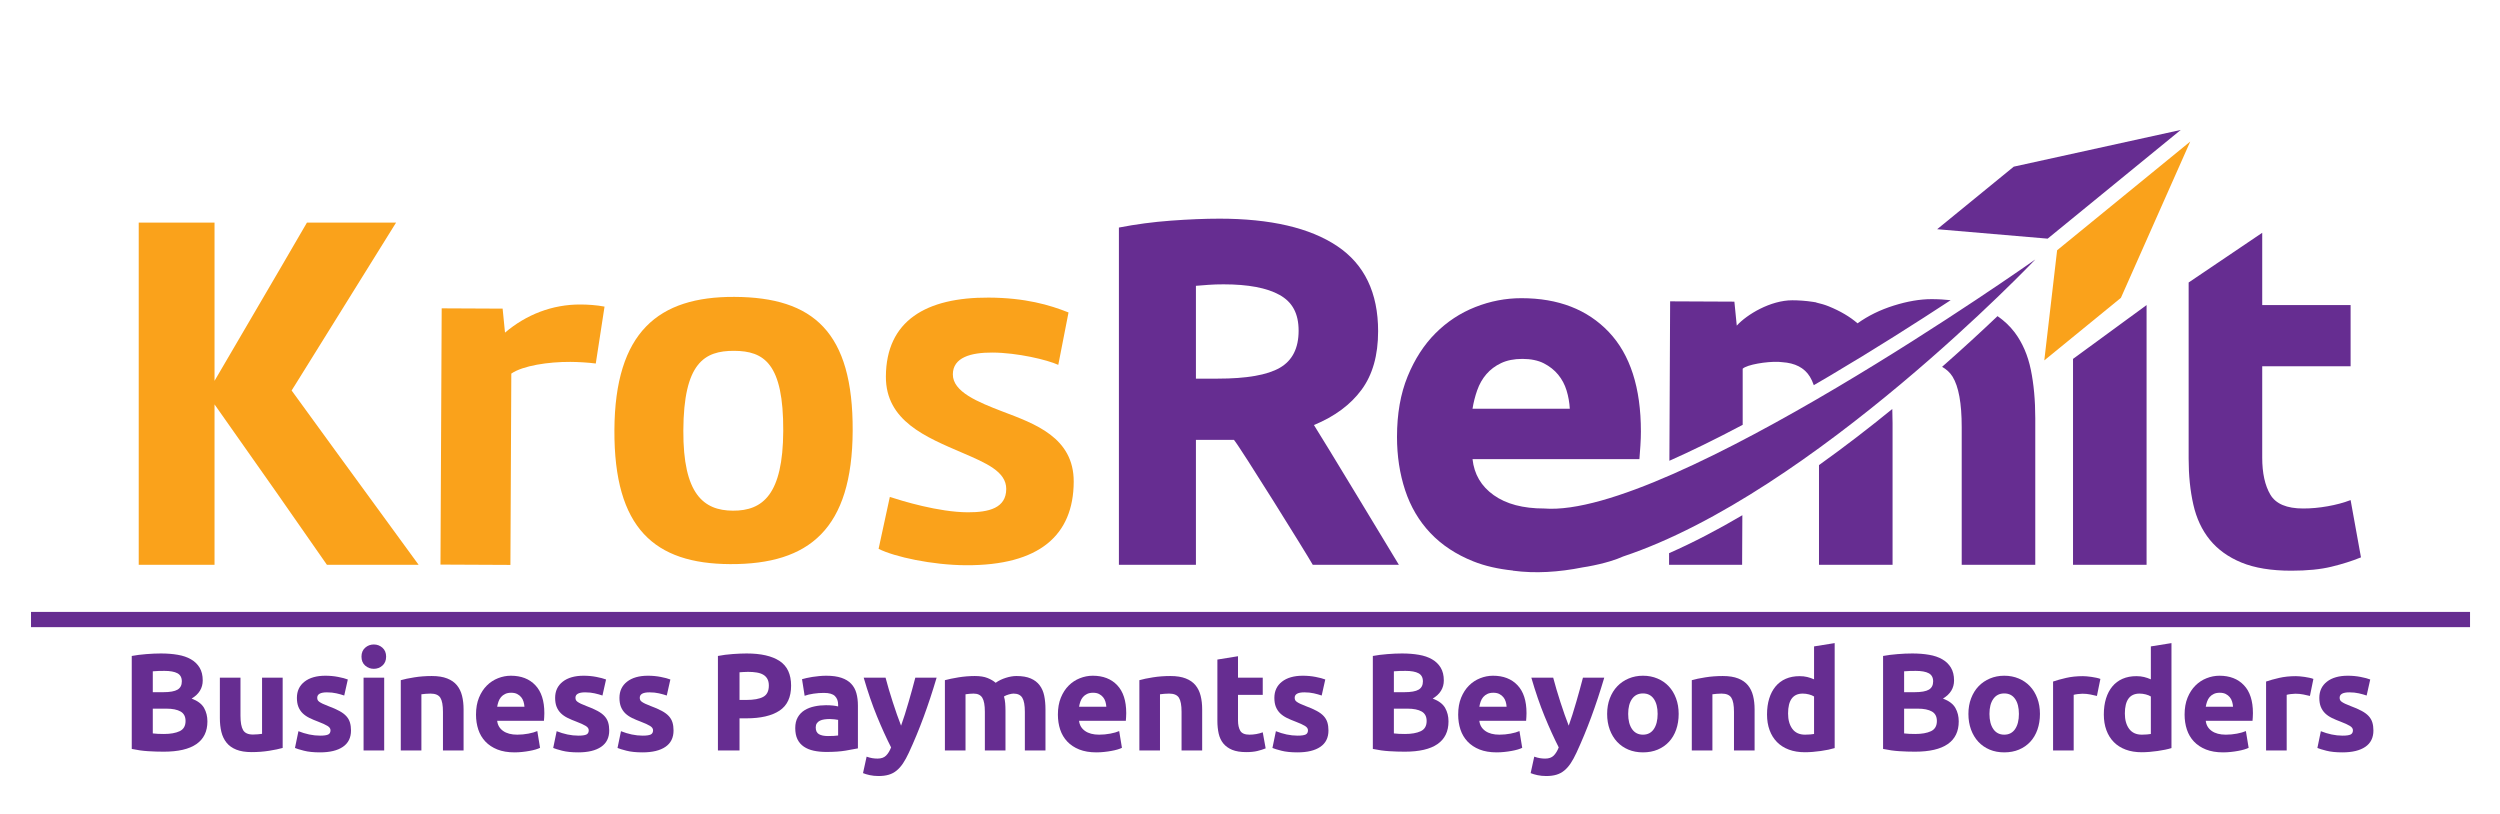 <svg xmlns="http://www.w3.org/2000/svg" xmlns:xlink="http://www.w3.org/1999/xlink" width="1968" zoomAndPan="magnify" viewBox="0 0 1476 480.75" height="641" preserveAspectRatio="xMidYMid meet" version="1.0"><defs><g/></defs><path fill="#662d91" d="M 1143.699 135.328 L 1208.926 140.898 L 1287.516 76.711 L 1188.922 98.395 Z M 1143.699 135.328 " fill-opacity="1" fill-rule="nonzero"/><path fill="#faa21b" d="M 1206.953 212.781 L 1214.523 147.754 L 1293.121 83.566 L 1252.18 175.844 Z M 1206.953 212.781 " fill-opacity="1" fill-rule="nonzero"/><path fill="#faa21b" d="M 298.156 196.379 L 296.746 182.215 L 260.773 182.043 L 260.059 333.332 L 301.348 333.527 L 301.879 220.57 C 308.684 215.879 323.734 213.594 336.715 213.66 C 340.84 213.684 347.328 214.004 351.75 214.621 L 356.918 181.023 C 352.207 180.113 346.895 179.793 342.77 179.777 C 325.953 179.695 310.598 185.816 298.156 196.379 Z M 298.156 196.379 " fill-opacity="1" fill-rule="nonzero"/><path fill="#faa21b" d="M 433.602 175.281 C 388.773 175.074 363.02 195.887 362.746 253.988 C 362.469 312.09 386.562 332.844 431.09 333.055 C 477.98 333.277 503.145 312.156 503.422 254.355 C 503.699 195.961 480.203 175.5 433.609 175.281 Z M 432.711 301.504 C 415.312 301.422 403.262 291.629 403.441 254.176 C 403.629 214.363 415.754 207.051 433.453 207.133 C 451.145 207.215 462.613 214.641 462.426 254.453 C 462.246 291.906 450.41 301.586 432.719 301.504 Z M 432.711 301.504 " fill-opacity="1" fill-rule="nonzero"/><path fill="#faa21b" d="M 591.945 242.98 C 577.227 237.309 562.512 231.336 562.559 221.02 C 562.602 210.996 573.234 208.094 585.914 208.152 C 600.656 208.219 618.332 212.438 624.809 215.414 L 630.855 184.48 C 619.668 180 605.242 175.809 583.707 175.703 C 546.848 175.531 523.184 189.273 523.027 222.309 C 522.898 248.555 546.742 258.105 568.23 267.352 C 582.066 273.316 594.129 278.387 594.086 288.703 C 594.031 299.914 583.992 302.516 571.312 302.457 C 554.207 302.375 532.711 295.785 525.352 293.395 L 518.719 324.035 C 528.137 328.801 550.523 333.625 570.285 333.715 C 613.637 333.914 633.773 316.023 633.922 284.465 C 634.051 258.219 610.785 250.145 591.945 242.973 Z M 591.945 242.98 " fill-opacity="1" fill-rule="nonzero"/><path fill="#faa21b" d="M 172.172 230.547 L 173.824 227.898 L 173.84 227.898 L 189.594 202.57 L 189.684 202.422 L 233.836 131.43 L 181.215 131.43 L 166.199 157.238 L 126.66 224.84 L 126.66 131.43 L 81.902 131.43 L 81.902 333.449 L 126.66 333.449 L 126.66 238.758 L 162.816 290.145 L 193.008 333.449 L 247.148 333.449 L 198.23 266.391 Z M 172.172 230.547 " fill-opacity="1" fill-rule="nonzero"/><path fill="#662d91" d="M 719.777 129.094 C 750.094 129.094 773.316 134.488 789.445 145.27 C 805.574 156.059 813.641 172.82 813.641 195.555 C 813.641 209.742 810.387 221.262 803.871 230.098 C 797.359 238.945 787.98 245.891 775.746 250.941 C 779.176 256.098 825.887 333.441 825.887 333.441 L 775.047 333.441 C 771.34 326.84 732.418 264.355 728.523 259.691 L 706.074 259.691 L 706.074 333.441 L 660.602 333.441 L 660.602 134.348 C 670.512 132.41 680.762 131.047 691.355 130.266 C 701.941 129.492 711.418 129.102 719.777 129.102 Z M 722.402 167.871 C 719.094 167.871 716.137 167.969 713.512 168.164 C 710.887 168.355 708.41 168.551 706.074 168.746 L 706.074 223.547 L 718.906 223.547 C 736.004 223.547 748.25 221.41 755.633 217.133 C 763.012 212.863 766.703 205.57 766.703 195.27 C 766.703 184.969 762.961 178.312 755.48 174.133 C 747.992 169.957 736.973 167.871 722.395 167.871 Z M 722.402 167.871 " fill-opacity="1" fill-rule="nonzero"/><path fill="#662d91" d="M 1267.34 333.449 L 1223.91 333.449 L 1223.91 211.891 L 1267.34 180.113 Z M 1267.34 333.449 " fill-opacity="1" fill-rule="nonzero"/><path fill="#662d91" d="M 1292.176 166.781 L 1335.613 137.438 L 1335.613 180.105 L 1387.797 180.105 L 1387.797 216.254 L 1335.613 216.254 L 1335.613 270.188 C 1335.613 279.324 1337.215 286.609 1340.426 292.051 C 1343.629 297.488 1350.094 300.215 1359.812 300.215 C 1364.469 300.215 1369.285 299.777 1374.238 298.898 C 1379.191 298.023 1383.715 296.812 1387.797 295.254 L 1393.918 329.07 C 1388.668 331.207 1382.836 333.055 1376.422 334.605 C 1370.016 336.16 1362.145 336.941 1352.812 336.941 C 1340.957 336.941 1331.145 335.332 1323.363 332.129 C 1315.59 328.926 1309.371 324.453 1304.703 318.723 C 1300.047 312.992 1296.781 306.043 1294.941 297.879 C 1293.09 289.715 1292.176 280.684 1292.176 270.766 L 1292.176 166.773 Z M 1292.176 166.781 " fill-opacity="1" fill-rule="nonzero"/><path fill="#662d91" d="M 1189.375 196.148 C 1186.613 192.465 1183.223 189.344 1179.336 186.641 C 1170.184 195.352 1159.129 205.562 1146.609 216.57 C 1149.113 218.004 1151.246 219.863 1152.797 222.379 C 1156.391 228.207 1158.191 238.117 1158.191 252.113 L 1158.191 333.441 L 1201.625 333.441 L 1201.625 246.859 C 1201.625 236.363 1200.754 226.844 1199 218.289 C 1197.25 209.734 1194.047 202.352 1189.383 196.133 Z M 1189.375 196.148 " fill-opacity="1" fill-rule="nonzero"/><path fill="#662d91" d="M 1028.863 217.703 C 1031.43 215.25 1043.059 213.367 1050.035 213.637 C 1050.824 213.668 1051.477 213.789 1052.219 213.832 C 1059.758 214.312 1065.273 217.074 1068.551 222.387 C 1069.43 223.812 1070.195 225.492 1070.863 227.406 C 1073.961 225.598 1076.992 223.855 1080.203 221.949 C 1106.695 206.254 1131.664 190.363 1151.68 177.234 C 1148.133 176.867 1144.434 176.609 1140.418 176.609 C 1133.613 176.609 1126.18 177.879 1118.121 180.398 C 1110.055 182.93 1102.914 186.426 1096.695 190.895 C 1092.223 187.008 1086.535 183.656 1079.641 180.844 C 1077.434 179.941 1074.941 179.238 1072.309 178.629 L 1072.309 178.531 C 1071.672 178.402 1070.996 178.32 1070.336 178.215 C 1066.156 177.57 1061.73 177.285 1058.168 177.285 C 1045.391 177.285 1031.449 185.582 1025.387 192.246 L 1023.992 178.215 L 1023.977 178.09 L 986.043 177.914 L 986.008 185.23 L 985.609 272.039 C 998.145 266.488 1012.559 259.449 1028.883 250.82 L 1028.883 217.719 Z M 1028.863 217.703 " fill-opacity="1" fill-rule="nonzero"/><path fill="#662d91" d="M 1073.93 333.449 L 1117.371 333.449 L 1117.371 249.785 C 1117.371 246.926 1117.316 244.152 1117.215 241.465 C 1103.656 252.516 1089.102 263.758 1073.93 274.59 Z M 1073.93 333.449 " fill-opacity="1" fill-rule="nonzero"/><path fill="#662d91" d="M 985.43 333.449 L 1028.547 333.449 L 1028.684 304.184 C 1014.359 312.629 999.855 320.238 985.422 326.594 L 985.422 333.457 Z M 985.43 333.449 " fill-opacity="1" fill-rule="nonzero"/><path fill="#662d91" d="M 1201.617 153.207 C 1201.617 153.207 985.438 306.02 911.648 300.219 C 899.211 300.219 889.297 297.594 881.914 292.352 C 874.523 287.105 870.348 280.016 869.379 271.07 L 967.91 271.07 C 968.105 268.738 968.301 266.074 968.496 263.059 C 968.691 260.043 968.789 257.273 968.789 254.754 C 968.789 228.906 962.473 209.324 949.844 196.012 C 937.203 182.703 920.008 176.047 898.25 176.047 C 888.922 176.047 879.828 177.797 870.992 181.293 C 862.145 184.789 854.328 189.941 847.523 196.742 C 840.719 203.547 835.234 212.047 831.055 222.242 C 826.875 232.445 824.789 244.355 824.789 257.957 C 824.789 269.234 826.395 279.723 829.598 289.438 C 832.805 299.164 837.762 307.566 844.461 314.656 C 851.168 321.754 859.617 327.336 869.82 331.418 C 876.754 334.195 884.586 335.941 893.176 336.836 C 893.238 336.871 893.297 336.902 893.355 336.941 C 906.359 338.68 920.211 337.832 934.57 334.953 C 935.523 334.793 936.52 334.652 937.449 334.484 C 942.207 333.617 946.535 332.59 950.422 331.426 C 953.633 330.465 956.184 329.496 958.328 328.535 C 1070.719 291.082 1201.617 153.223 1201.617 153.223 Z M 872.148 230.398 C 873.406 226.805 875.207 223.645 877.543 220.922 C 879.875 218.207 882.785 216.016 886.281 214.363 C 889.777 212.715 893.957 211.891 898.82 211.891 C 903.68 211.891 908.098 212.758 911.5 214.516 C 914.898 216.262 917.719 218.5 919.953 221.215 C 922.184 223.938 923.84 227.043 924.906 230.543 C 925.973 234.039 926.609 237.641 926.805 241.332 L 869.371 241.332 C 869.957 237.641 870.879 234 872.141 230.398 Z M 872.148 230.398 " fill-opacity="1" fill-rule="evenodd"/><g fill="#662d91" fill-opacity="1"><g transform="translate(71.255, 443.059)"><g><path d="M 25.406 0.734 C 22.301 0.734 19.207 0.633 16.125 0.438 C 13.051 0.25 9.852 -0.191 6.531 -0.891 L 6.531 -55.781 C 9.145 -56.27 12.004 -56.633 15.109 -56.875 C 18.211 -57.125 21.098 -57.25 23.766 -57.25 C 27.359 -57.25 30.664 -56.988 33.688 -56.469 C 36.707 -55.957 39.305 -55.07 41.484 -53.812 C 43.66 -52.562 45.363 -50.914 46.594 -48.875 C 47.82 -46.832 48.438 -44.316 48.438 -41.328 C 48.438 -36.805 46.254 -33.238 41.891 -30.625 C 45.484 -29.258 47.93 -27.406 49.234 -25.062 C 50.547 -22.727 51.203 -20.094 51.203 -17.156 C 51.203 -11.219 49.035 -6.75 44.703 -3.75 C 40.379 -0.758 33.945 0.734 25.406 0.734 Z M 18.953 -24.672 L 18.953 -10.047 C 19.879 -9.93 20.883 -9.848 21.969 -9.797 C 23.062 -9.742 24.258 -9.719 25.562 -9.719 C 29.375 -9.719 32.445 -10.258 34.781 -11.344 C 37.125 -12.438 38.297 -14.453 38.297 -17.391 C 38.297 -20.004 37.316 -21.867 35.359 -22.984 C 33.398 -24.109 30.598 -24.672 26.953 -24.672 Z M 18.953 -34.391 L 25.156 -34.391 C 29.07 -34.391 31.875 -34.891 33.562 -35.891 C 35.25 -36.898 36.094 -38.52 36.094 -40.75 C 36.094 -43.039 35.223 -44.648 33.484 -45.578 C 31.742 -46.504 29.188 -46.969 25.812 -46.969 C 24.719 -46.969 23.547 -46.953 22.297 -46.922 C 21.047 -46.891 19.93 -46.82 18.953 -46.719 Z M 18.953 -34.391 "/></g></g></g><g fill="#662d91" fill-opacity="1"><g transform="translate(124.497, 443.059)"><g><path d="M 42.391 -1.469 C 40.316 -0.875 37.645 -0.316 34.375 0.203 C 31.113 0.723 27.688 0.984 24.094 0.984 C 20.445 0.984 17.41 0.492 14.984 -0.484 C 12.566 -1.461 10.648 -2.836 9.234 -4.609 C 7.816 -6.379 6.805 -8.488 6.203 -10.938 C 5.609 -13.395 5.312 -16.094 5.312 -19.031 L 5.312 -42.953 L 17.484 -42.953 L 17.484 -20.5 C 17.484 -16.582 18 -13.75 19.031 -12 C 20.062 -10.258 21.992 -9.391 24.828 -9.391 C 25.703 -9.391 26.629 -9.43 27.609 -9.516 C 28.586 -9.598 29.457 -9.691 30.219 -9.797 L 30.219 -42.953 L 42.391 -42.953 Z M 42.391 -1.469 "/></g></g></g><g fill="#662d91" fill-opacity="1"><g transform="translate(170.962, 443.059)"><g><path d="M 18.047 -8.734 C 20.273 -8.734 21.852 -8.953 22.781 -9.391 C 23.707 -9.828 24.172 -10.672 24.172 -11.922 C 24.172 -12.898 23.57 -13.754 22.375 -14.484 C 21.176 -15.223 19.352 -16.055 16.906 -16.984 C 15 -17.691 13.27 -18.426 11.719 -19.188 C 10.164 -19.957 8.844 -20.867 7.75 -21.922 C 6.664 -22.984 5.82 -24.25 5.219 -25.719 C 4.625 -27.195 4.328 -28.969 4.328 -31.031 C 4.328 -35.062 5.82 -38.25 8.812 -40.594 C 11.812 -42.938 15.926 -44.109 21.156 -44.109 C 23.77 -44.109 26.273 -43.875 28.672 -43.406 C 31.066 -42.945 32.973 -42.441 34.391 -41.891 L 32.266 -32.422 C 30.848 -32.91 29.305 -33.344 27.641 -33.719 C 25.984 -34.102 24.117 -34.297 22.047 -34.297 C 18.234 -34.297 16.328 -33.234 16.328 -31.109 C 16.328 -30.617 16.41 -30.18 16.578 -29.797 C 16.742 -29.422 17.07 -29.055 17.562 -28.703 C 18.051 -28.348 18.719 -27.969 19.562 -27.562 C 20.406 -27.156 21.477 -26.707 22.781 -26.219 C 25.445 -25.238 27.648 -24.27 29.391 -23.312 C 31.141 -22.363 32.516 -21.332 33.516 -20.219 C 34.523 -19.102 35.234 -17.863 35.641 -16.5 C 36.055 -15.133 36.266 -13.555 36.266 -11.766 C 36.266 -7.516 34.672 -4.301 31.484 -2.125 C 28.297 0.051 23.789 1.141 17.969 1.141 C 14.156 1.141 10.984 0.812 8.453 0.156 C 5.922 -0.488 4.164 -1.031 3.188 -1.469 L 5.234 -11.359 C 7.297 -10.535 9.414 -9.891 11.594 -9.422 C 13.77 -8.961 15.922 -8.734 18.047 -8.734 Z M 18.047 -8.734 "/></g></g></g><g fill="#662d91" fill-opacity="1"><g transform="translate(208.934, 443.059)"><g><path d="M 17.891 0 L 5.719 0 L 5.719 -42.953 L 17.891 -42.953 Z M 19.031 -55.375 C 19.031 -53.145 18.305 -51.391 16.859 -50.109 C 15.422 -48.828 13.723 -48.188 11.766 -48.188 C 9.805 -48.188 8.102 -48.828 6.656 -50.109 C 5.207 -51.391 4.484 -53.145 4.484 -55.375 C 4.484 -57.602 5.207 -59.359 6.656 -60.641 C 8.102 -61.922 9.805 -62.562 11.766 -62.562 C 13.723 -62.562 15.422 -61.922 16.859 -60.641 C 18.305 -59.359 19.031 -57.602 19.031 -55.375 Z M 19.031 -55.375 "/></g></g></g><g fill="#662d91" fill-opacity="1"><g transform="translate(230.9, 443.059)"><g><path d="M 5.719 -41.484 C 7.789 -42.086 10.457 -42.645 13.719 -43.156 C 16.988 -43.676 20.422 -43.938 24.016 -43.938 C 27.66 -43.938 30.691 -43.457 33.109 -42.5 C 35.535 -41.551 37.457 -40.207 38.875 -38.469 C 40.289 -36.727 41.297 -34.66 41.891 -32.266 C 42.492 -29.867 42.797 -27.195 42.797 -24.25 L 42.797 0 L 30.625 0 L 30.625 -22.781 C 30.625 -26.707 30.109 -29.484 29.078 -31.109 C 28.047 -32.742 26.113 -33.562 23.281 -33.562 C 22.406 -33.562 21.477 -33.52 20.5 -33.438 C 19.52 -33.363 18.648 -33.27 17.891 -33.156 L 17.891 0 L 5.719 0 Z M 5.719 -41.484 "/></g></g></g><g fill="#662d91" fill-opacity="1"><g transform="translate(277.365, 443.059)"><g><path d="M 3.672 -21.156 C 3.672 -24.969 4.254 -28.301 5.422 -31.156 C 6.598 -34.02 8.141 -36.398 10.047 -38.297 C 11.953 -40.203 14.145 -41.645 16.625 -42.625 C 19.102 -43.613 21.645 -44.109 24.25 -44.109 C 30.352 -44.109 35.172 -42.238 38.703 -38.5 C 42.242 -34.77 44.016 -29.285 44.016 -22.047 C 44.016 -21.336 43.988 -20.562 43.938 -19.719 C 43.883 -18.875 43.832 -18.129 43.781 -17.484 L 16.172 -17.484 C 16.441 -14.973 17.609 -12.984 19.672 -11.516 C 21.742 -10.047 24.523 -9.312 28.016 -9.312 C 30.242 -9.312 32.43 -9.516 34.578 -9.922 C 36.734 -10.328 38.492 -10.832 39.859 -11.438 L 41.484 -1.547 C 40.836 -1.223 39.969 -0.895 38.875 -0.562 C 37.789 -0.238 36.578 0.039 35.234 0.281 C 33.898 0.531 32.473 0.734 30.953 0.891 C 29.43 1.055 27.906 1.141 26.375 1.141 C 22.508 1.141 19.145 0.57 16.281 -0.562 C 13.426 -1.707 11.062 -3.273 9.188 -5.266 C 7.312 -7.254 5.922 -9.609 5.016 -12.328 C 4.117 -15.055 3.672 -18 3.672 -21.156 Z M 32.266 -25.812 C 32.203 -26.844 32.02 -27.848 31.719 -28.828 C 31.426 -29.805 30.969 -30.676 30.344 -31.438 C 29.719 -32.207 28.926 -32.836 27.969 -33.328 C 27.02 -33.816 25.836 -34.062 24.422 -34.062 C 23.055 -34.062 21.883 -33.828 20.906 -33.359 C 19.926 -32.898 19.109 -32.285 18.453 -31.516 C 17.805 -30.754 17.305 -29.867 16.953 -28.859 C 16.598 -27.859 16.336 -26.844 16.172 -25.812 Z M 32.266 -25.812 "/></g></g></g><g fill="#662d91" fill-opacity="1"><g transform="translate(323.422, 443.059)"><g><path d="M 18.047 -8.734 C 20.273 -8.734 21.852 -8.953 22.781 -9.391 C 23.707 -9.828 24.172 -10.672 24.172 -11.922 C 24.172 -12.898 23.57 -13.754 22.375 -14.484 C 21.176 -15.223 19.352 -16.055 16.906 -16.984 C 15 -17.691 13.27 -18.426 11.719 -19.188 C 10.164 -19.957 8.844 -20.867 7.75 -21.922 C 6.664 -22.984 5.82 -24.25 5.219 -25.719 C 4.625 -27.195 4.328 -28.969 4.328 -31.031 C 4.328 -35.062 5.82 -38.25 8.812 -40.594 C 11.812 -42.938 15.926 -44.109 21.156 -44.109 C 23.77 -44.109 26.273 -43.875 28.672 -43.406 C 31.066 -42.945 32.973 -42.441 34.391 -41.891 L 32.266 -32.422 C 30.848 -32.91 29.305 -33.344 27.641 -33.719 C 25.984 -34.102 24.117 -34.297 22.047 -34.297 C 18.234 -34.297 16.328 -33.234 16.328 -31.109 C 16.328 -30.617 16.41 -30.18 16.578 -29.797 C 16.742 -29.422 17.07 -29.055 17.562 -28.703 C 18.051 -28.348 18.719 -27.969 19.562 -27.562 C 20.406 -27.156 21.477 -26.707 22.781 -26.219 C 25.445 -25.238 27.648 -24.27 29.391 -23.312 C 31.141 -22.363 32.516 -21.332 33.516 -20.219 C 34.523 -19.102 35.234 -17.863 35.641 -16.5 C 36.055 -15.133 36.266 -13.555 36.266 -11.766 C 36.266 -7.516 34.672 -4.301 31.484 -2.125 C 28.297 0.051 23.789 1.141 17.969 1.141 C 14.156 1.141 10.984 0.812 8.453 0.156 C 5.922 -0.488 4.164 -1.031 3.188 -1.469 L 5.234 -11.359 C 7.297 -10.535 9.414 -9.891 11.594 -9.422 C 13.77 -8.961 15.922 -8.734 18.047 -8.734 Z M 18.047 -8.734 "/></g></g></g><g fill="#662d91" fill-opacity="1"><g transform="translate(361.394, 443.059)"><g><path d="M 18.047 -8.734 C 20.273 -8.734 21.852 -8.953 22.781 -9.391 C 23.707 -9.828 24.172 -10.672 24.172 -11.922 C 24.172 -12.898 23.57 -13.754 22.375 -14.484 C 21.176 -15.223 19.352 -16.055 16.906 -16.984 C 15 -17.691 13.27 -18.426 11.719 -19.188 C 10.164 -19.957 8.844 -20.867 7.75 -21.922 C 6.664 -22.984 5.82 -24.25 5.219 -25.719 C 4.625 -27.195 4.328 -28.969 4.328 -31.031 C 4.328 -35.062 5.82 -38.25 8.812 -40.594 C 11.812 -42.938 15.926 -44.109 21.156 -44.109 C 23.77 -44.109 26.273 -43.875 28.672 -43.406 C 31.066 -42.945 32.973 -42.441 34.391 -41.891 L 32.266 -32.422 C 30.848 -32.91 29.305 -33.344 27.641 -33.719 C 25.984 -34.102 24.117 -34.297 22.047 -34.297 C 18.234 -34.297 16.328 -33.234 16.328 -31.109 C 16.328 -30.617 16.41 -30.18 16.578 -29.797 C 16.742 -29.422 17.07 -29.055 17.562 -28.703 C 18.051 -28.348 18.719 -27.969 19.562 -27.562 C 20.406 -27.156 21.477 -26.707 22.781 -26.219 C 25.445 -25.238 27.648 -24.27 29.391 -23.312 C 31.141 -22.363 32.516 -21.332 33.516 -20.219 C 34.523 -19.102 35.234 -17.863 35.641 -16.5 C 36.055 -15.133 36.266 -13.555 36.266 -11.766 C 36.266 -7.516 34.672 -4.301 31.484 -2.125 C 28.297 0.051 23.789 1.141 17.969 1.141 C 14.156 1.141 10.984 0.812 8.453 0.156 C 5.922 -0.488 4.164 -1.031 3.188 -1.469 L 5.234 -11.359 C 7.297 -10.535 9.414 -9.891 11.594 -9.422 C 13.77 -8.961 15.922 -8.734 18.047 -8.734 Z M 18.047 -8.734 "/></g></g></g><g fill="#662d91" fill-opacity="1"><g transform="translate(399.366, 443.059)"><g/></g></g><g fill="#662d91" fill-opacity="1"><g transform="translate(417.331, 443.059)"><g><path d="M 23.516 -57.25 C 31.961 -57.25 38.441 -55.766 42.953 -52.797 C 47.473 -49.828 49.734 -44.969 49.734 -38.219 C 49.734 -31.414 47.445 -26.504 42.875 -23.484 C 38.301 -20.461 31.77 -18.953 23.281 -18.953 L 19.281 -18.953 L 19.281 0 L 6.531 0 L 6.531 -55.781 C 9.312 -56.32 12.254 -56.703 15.359 -56.922 C 18.461 -57.141 21.18 -57.25 23.516 -57.25 Z M 24.344 -46.391 C 23.414 -46.391 22.5 -46.359 21.594 -46.297 C 20.695 -46.242 19.926 -46.191 19.281 -46.141 L 19.281 -29.812 L 23.281 -29.812 C 27.688 -29.812 31.004 -30.41 33.234 -31.609 C 35.473 -32.805 36.594 -35.035 36.594 -38.297 C 36.594 -39.879 36.305 -41.188 35.734 -42.219 C 35.16 -43.258 34.344 -44.094 33.281 -44.719 C 32.219 -45.344 30.922 -45.773 29.391 -46.016 C 27.867 -46.266 26.188 -46.391 24.344 -46.391 Z M 24.344 -46.391 "/></g></g></g><g fill="#662d91" fill-opacity="1"><g transform="translate(466.654, 443.059)"><g><path d="M 22.141 -8.5 C 23.336 -8.5 24.477 -8.523 25.562 -8.578 C 26.656 -8.629 27.523 -8.711 28.172 -8.828 L 28.172 -18.047 C 27.68 -18.16 26.945 -18.27 25.969 -18.375 C 24.988 -18.488 24.094 -18.547 23.281 -18.547 C 22.133 -18.547 21.055 -18.473 20.047 -18.328 C 19.047 -18.191 18.16 -17.93 17.391 -17.547 C 16.629 -17.172 16.031 -16.656 15.594 -16 C 15.164 -15.352 14.953 -14.539 14.953 -13.562 C 14.953 -11.656 15.586 -10.332 16.859 -9.594 C 18.141 -8.863 19.898 -8.5 22.141 -8.5 Z M 21.156 -44.109 C 24.75 -44.109 27.742 -43.695 30.141 -42.875 C 32.535 -42.062 34.453 -40.891 35.891 -39.359 C 37.336 -37.836 38.359 -35.988 38.953 -33.812 C 39.555 -31.633 39.859 -29.211 39.859 -26.547 L 39.859 -1.219 C 38.117 -0.844 35.695 -0.398 32.594 0.109 C 29.488 0.629 25.727 0.891 21.312 0.891 C 18.539 0.891 16.023 0.645 13.766 0.156 C 11.504 -0.332 9.555 -1.133 7.922 -2.25 C 6.285 -3.363 5.031 -4.816 4.156 -6.609 C 3.289 -8.41 2.859 -10.617 2.859 -13.234 C 2.859 -15.734 3.359 -17.852 4.359 -19.594 C 5.367 -21.344 6.719 -22.734 8.406 -23.766 C 10.094 -24.797 12.023 -25.539 14.203 -26 C 16.391 -26.469 18.648 -26.703 20.984 -26.703 C 22.566 -26.703 23.969 -26.633 25.188 -26.5 C 26.414 -26.363 27.41 -26.188 28.172 -25.969 L 28.172 -27.109 C 28.172 -29.18 27.547 -30.844 26.297 -32.094 C 25.047 -33.344 22.867 -33.969 19.766 -33.969 C 17.691 -33.969 15.648 -33.816 13.641 -33.516 C 11.629 -33.223 9.883 -32.805 8.406 -32.266 L 6.859 -42.062 C 7.566 -42.281 8.453 -42.508 9.516 -42.75 C 10.578 -43 11.734 -43.219 12.984 -43.406 C 14.234 -43.594 15.551 -43.754 16.938 -43.891 C 18.332 -44.035 19.738 -44.109 21.156 -44.109 Z M 21.156 -44.109 "/></g></g></g><g fill="#662d91" fill-opacity="1"><g transform="translate(509.117, 443.059)"><g><path d="M 43.859 -42.953 C 41.41 -34.68 38.848 -26.926 36.172 -19.688 C 33.504 -12.445 30.594 -5.422 27.438 1.391 C 26.301 3.836 25.16 5.914 24.016 7.625 C 22.867 9.344 21.613 10.758 20.25 11.875 C 18.895 13 17.359 13.816 15.641 14.328 C 13.922 14.848 11.922 15.109 9.641 15.109 C 7.734 15.109 5.973 14.93 4.359 14.578 C 2.754 14.223 1.438 13.828 0.406 13.391 L 2.531 3.672 C 3.781 4.109 4.895 4.406 5.875 4.562 C 6.852 4.727 7.891 4.812 8.984 4.812 C 11.16 4.812 12.832 4.227 14 3.062 C 15.176 1.895 16.172 0.273 16.984 -1.797 C 14.211 -7.242 11.438 -13.352 8.656 -20.125 C 5.875 -26.906 3.258 -34.516 0.812 -42.953 L 13.719 -42.953 C 14.258 -40.836 14.898 -38.539 15.641 -36.062 C 16.379 -33.582 17.156 -31.078 17.969 -28.547 C 18.781 -26.016 19.609 -23.551 20.453 -21.156 C 21.297 -18.758 22.102 -16.582 22.875 -14.625 C 23.582 -16.582 24.316 -18.758 25.078 -21.156 C 25.836 -23.551 26.582 -26.016 27.312 -28.547 C 28.051 -31.078 28.758 -33.582 29.438 -36.062 C 30.125 -38.539 30.738 -40.836 31.281 -42.953 Z M 43.859 -42.953 "/></g></g></g><g fill="#662d91" fill-opacity="1"><g transform="translate(552.152, 443.059)"><g><path d="M 29.312 -22.781 C 29.312 -26.707 28.805 -29.484 27.797 -31.109 C 26.797 -32.742 25.07 -33.562 22.625 -33.562 C 21.863 -33.562 21.07 -33.52 20.25 -33.438 C 19.438 -33.363 18.648 -33.27 17.891 -33.156 L 17.891 0 L 5.719 0 L 5.719 -41.484 C 6.75 -41.754 7.957 -42.039 9.344 -42.344 C 10.738 -42.645 12.211 -42.914 13.766 -43.156 C 15.316 -43.406 16.906 -43.598 18.531 -43.734 C 20.164 -43.867 21.773 -43.938 23.359 -43.938 C 26.461 -43.938 28.977 -43.539 30.906 -42.75 C 32.844 -41.969 34.438 -41.031 35.688 -39.938 C 37.426 -41.188 39.426 -42.164 41.688 -42.875 C 43.945 -43.582 46.031 -43.938 47.938 -43.938 C 51.375 -43.938 54.191 -43.457 56.391 -42.5 C 58.598 -41.551 60.352 -40.207 61.656 -38.469 C 62.969 -36.727 63.867 -34.66 64.359 -32.266 C 64.848 -29.867 65.094 -27.195 65.094 -24.25 L 65.094 0 L 52.922 0 L 52.922 -22.781 C 52.922 -26.707 52.414 -29.484 51.406 -31.109 C 50.406 -32.742 48.676 -33.562 46.219 -33.562 C 45.57 -33.562 44.66 -33.398 43.484 -33.078 C 42.316 -32.754 41.352 -32.348 40.594 -31.859 C 40.969 -30.598 41.207 -29.273 41.312 -27.891 C 41.426 -26.504 41.484 -25.02 41.484 -23.438 L 41.484 0 L 29.312 0 Z M 29.312 -22.781 "/></g></g></g><g fill="#662d91" fill-opacity="1"><g transform="translate(620.91, 443.059)"><g><path d="M 3.672 -21.156 C 3.672 -24.969 4.254 -28.301 5.422 -31.156 C 6.598 -34.02 8.141 -36.398 10.047 -38.297 C 11.953 -40.203 14.145 -41.645 16.625 -42.625 C 19.102 -43.613 21.645 -44.109 24.25 -44.109 C 30.352 -44.109 35.172 -42.238 38.703 -38.5 C 42.242 -34.77 44.016 -29.285 44.016 -22.047 C 44.016 -21.336 43.988 -20.562 43.938 -19.719 C 43.883 -18.875 43.832 -18.129 43.781 -17.484 L 16.172 -17.484 C 16.441 -14.973 17.609 -12.984 19.672 -11.516 C 21.742 -10.047 24.523 -9.312 28.016 -9.312 C 30.242 -9.312 32.43 -9.516 34.578 -9.922 C 36.734 -10.328 38.492 -10.832 39.859 -11.438 L 41.484 -1.547 C 40.836 -1.223 39.969 -0.895 38.875 -0.562 C 37.789 -0.238 36.578 0.039 35.234 0.281 C 33.898 0.531 32.473 0.734 30.953 0.891 C 29.43 1.055 27.906 1.141 26.375 1.141 C 22.508 1.141 19.145 0.57 16.281 -0.562 C 13.426 -1.707 11.062 -3.273 9.188 -5.266 C 7.312 -7.254 5.922 -9.609 5.016 -12.328 C 4.117 -15.055 3.672 -18 3.672 -21.156 Z M 32.266 -25.812 C 32.203 -26.844 32.02 -27.848 31.719 -28.828 C 31.426 -29.805 30.969 -30.676 30.344 -31.438 C 29.719 -32.207 28.926 -32.836 27.969 -33.328 C 27.02 -33.816 25.836 -34.062 24.422 -34.062 C 23.055 -34.062 21.883 -33.828 20.906 -33.359 C 19.926 -32.898 19.109 -32.285 18.453 -31.516 C 17.805 -30.754 17.305 -29.867 16.953 -28.859 C 16.598 -27.859 16.336 -26.844 16.172 -25.812 Z M 32.266 -25.812 "/></g></g></g><g fill="#662d91" fill-opacity="1"><g transform="translate(666.966, 443.059)"><g><path d="M 5.719 -41.484 C 7.789 -42.086 10.457 -42.645 13.719 -43.156 C 16.988 -43.676 20.422 -43.938 24.016 -43.938 C 27.66 -43.938 30.691 -43.457 33.109 -42.5 C 35.535 -41.551 37.457 -40.207 38.875 -38.469 C 40.289 -36.727 41.297 -34.66 41.891 -32.266 C 42.492 -29.867 42.797 -27.195 42.797 -24.25 L 42.797 0 L 30.625 0 L 30.625 -22.781 C 30.625 -26.707 30.109 -29.484 29.078 -31.109 C 28.047 -32.742 26.113 -33.562 23.281 -33.562 C 22.406 -33.562 21.477 -33.52 20.5 -33.438 C 19.52 -33.363 18.648 -33.27 17.891 -33.156 L 17.891 0 L 5.719 0 Z M 5.719 -41.484 "/></g></g></g><g fill="#662d91" fill-opacity="1"><g transform="translate(713.431, 443.059)"><g><path d="M 5.312 -53.656 L 17.484 -55.625 L 17.484 -42.953 L 32.094 -42.953 L 32.094 -32.828 L 17.484 -32.828 L 17.484 -17.719 C 17.484 -15.164 17.93 -13.125 18.828 -11.594 C 19.723 -10.07 21.531 -9.312 24.25 -9.312 C 25.562 -9.312 26.91 -9.43 28.297 -9.672 C 29.68 -9.922 30.945 -10.266 32.094 -10.703 L 33.812 -1.219 C 32.344 -0.625 30.707 -0.109 28.906 0.328 C 27.113 0.766 24.91 0.984 22.297 0.984 C 18.973 0.984 16.223 0.535 14.047 -0.359 C 11.867 -1.266 10.125 -2.52 8.812 -4.125 C 7.508 -5.727 6.598 -7.672 6.078 -9.953 C 5.566 -12.242 5.312 -14.781 5.312 -17.562 Z M 5.312 -53.656 "/></g></g></g><g fill="#662d91" fill-opacity="1"><g transform="translate(748.055, 443.059)"><g><path d="M 18.047 -8.734 C 20.273 -8.734 21.852 -8.953 22.781 -9.391 C 23.707 -9.828 24.172 -10.672 24.172 -11.922 C 24.172 -12.898 23.57 -13.754 22.375 -14.484 C 21.176 -15.223 19.352 -16.055 16.906 -16.984 C 15 -17.691 13.27 -18.426 11.719 -19.188 C 10.164 -19.957 8.844 -20.867 7.75 -21.922 C 6.664 -22.984 5.82 -24.25 5.219 -25.719 C 4.625 -27.195 4.328 -28.969 4.328 -31.031 C 4.328 -35.062 5.82 -38.25 8.812 -40.594 C 11.812 -42.938 15.926 -44.109 21.156 -44.109 C 23.77 -44.109 26.273 -43.875 28.672 -43.406 C 31.066 -42.945 32.973 -42.441 34.391 -41.891 L 32.266 -32.422 C 30.848 -32.91 29.305 -33.344 27.641 -33.719 C 25.984 -34.102 24.117 -34.297 22.047 -34.297 C 18.234 -34.297 16.328 -33.234 16.328 -31.109 C 16.328 -30.617 16.41 -30.18 16.578 -29.797 C 16.742 -29.422 17.07 -29.055 17.562 -28.703 C 18.051 -28.348 18.719 -27.969 19.562 -27.562 C 20.406 -27.156 21.477 -26.707 22.781 -26.219 C 25.445 -25.238 27.648 -24.27 29.391 -23.312 C 31.141 -22.363 32.516 -21.332 33.516 -20.219 C 34.523 -19.102 35.234 -17.863 35.641 -16.5 C 36.055 -15.133 36.266 -13.555 36.266 -11.766 C 36.266 -7.516 34.672 -4.301 31.484 -2.125 C 28.297 0.051 23.789 1.141 17.969 1.141 C 14.156 1.141 10.984 0.812 8.453 0.156 C 5.922 -0.488 4.164 -1.031 3.188 -1.469 L 5.234 -11.359 C 7.297 -10.535 9.414 -9.891 11.594 -9.422 C 13.77 -8.961 15.922 -8.734 18.047 -8.734 Z M 18.047 -8.734 "/></g></g></g><g fill="#662d91" fill-opacity="1"><g transform="translate(786.027, 443.059)"><g/></g></g><g fill="#662d91" fill-opacity="1"><g transform="translate(803.992, 443.059)"><g><path d="M 25.406 0.734 C 22.301 0.734 19.207 0.633 16.125 0.438 C 13.051 0.25 9.852 -0.191 6.531 -0.891 L 6.531 -55.781 C 9.145 -56.27 12.004 -56.633 15.109 -56.875 C 18.211 -57.125 21.098 -57.25 23.766 -57.25 C 27.359 -57.25 30.664 -56.988 33.688 -56.469 C 36.707 -55.957 39.305 -55.07 41.484 -53.812 C 43.66 -52.562 45.363 -50.914 46.594 -48.875 C 47.82 -46.832 48.438 -44.316 48.438 -41.328 C 48.438 -36.805 46.254 -33.238 41.891 -30.625 C 45.484 -29.258 47.93 -27.406 49.234 -25.062 C 50.547 -22.727 51.203 -20.094 51.203 -17.156 C 51.203 -11.219 49.035 -6.75 44.703 -3.75 C 40.379 -0.758 33.945 0.734 25.406 0.734 Z M 18.953 -24.672 L 18.953 -10.047 C 19.879 -9.93 20.883 -9.848 21.969 -9.797 C 23.062 -9.742 24.258 -9.719 25.562 -9.719 C 29.375 -9.719 32.445 -10.258 34.781 -11.344 C 37.125 -12.438 38.297 -14.453 38.297 -17.391 C 38.297 -20.004 37.316 -21.867 35.359 -22.984 C 33.398 -24.109 30.598 -24.672 26.953 -24.672 Z M 18.953 -34.391 L 25.156 -34.391 C 29.07 -34.391 31.875 -34.891 33.562 -35.891 C 35.25 -36.898 36.094 -38.52 36.094 -40.75 C 36.094 -43.039 35.223 -44.648 33.484 -45.578 C 31.742 -46.504 29.188 -46.969 25.812 -46.969 C 24.719 -46.969 23.547 -46.953 22.297 -46.922 C 21.047 -46.891 19.93 -46.82 18.953 -46.719 Z M 18.953 -34.391 "/></g></g></g><g fill="#662d91" fill-opacity="1"><g transform="translate(857.235, 443.059)"><g><path d="M 3.672 -21.156 C 3.672 -24.969 4.254 -28.301 5.422 -31.156 C 6.598 -34.02 8.141 -36.398 10.047 -38.297 C 11.953 -40.203 14.145 -41.645 16.625 -42.625 C 19.102 -43.613 21.645 -44.109 24.25 -44.109 C 30.352 -44.109 35.172 -42.238 38.703 -38.5 C 42.242 -34.77 44.016 -29.285 44.016 -22.047 C 44.016 -21.336 43.988 -20.562 43.938 -19.719 C 43.883 -18.875 43.832 -18.129 43.781 -17.484 L 16.172 -17.484 C 16.441 -14.973 17.609 -12.984 19.672 -11.516 C 21.742 -10.047 24.523 -9.312 28.016 -9.312 C 30.242 -9.312 32.43 -9.516 34.578 -9.922 C 36.734 -10.328 38.492 -10.832 39.859 -11.438 L 41.484 -1.547 C 40.836 -1.223 39.969 -0.895 38.875 -0.562 C 37.789 -0.238 36.578 0.039 35.234 0.281 C 33.898 0.531 32.473 0.734 30.953 0.891 C 29.43 1.055 27.906 1.141 26.375 1.141 C 22.508 1.141 19.145 0.57 16.281 -0.562 C 13.426 -1.707 11.062 -3.273 9.188 -5.266 C 7.312 -7.254 5.922 -9.609 5.016 -12.328 C 4.117 -15.055 3.672 -18 3.672 -21.156 Z M 32.266 -25.812 C 32.203 -26.844 32.02 -27.848 31.719 -28.828 C 31.426 -29.805 30.969 -30.676 30.344 -31.438 C 29.719 -32.207 28.926 -32.836 27.969 -33.328 C 27.02 -33.816 25.836 -34.062 24.422 -34.062 C 23.055 -34.062 21.883 -33.828 20.906 -33.359 C 19.926 -32.898 19.109 -32.285 18.453 -31.516 C 17.805 -30.754 17.305 -29.867 16.953 -28.859 C 16.598 -27.859 16.336 -26.844 16.172 -25.812 Z M 32.266 -25.812 "/></g></g></g><g fill="#662d91" fill-opacity="1"><g transform="translate(903.291, 443.059)"><g><path d="M 43.859 -42.953 C 41.41 -34.68 38.848 -26.926 36.172 -19.688 C 33.504 -12.445 30.594 -5.422 27.438 1.391 C 26.301 3.836 25.16 5.914 24.016 7.625 C 22.867 9.344 21.613 10.758 20.25 11.875 C 18.895 13 17.359 13.816 15.641 14.328 C 13.922 14.848 11.922 15.109 9.641 15.109 C 7.734 15.109 5.973 14.93 4.359 14.578 C 2.754 14.223 1.438 13.828 0.406 13.391 L 2.531 3.672 C 3.781 4.109 4.895 4.406 5.875 4.562 C 6.852 4.727 7.891 4.812 8.984 4.812 C 11.16 4.812 12.832 4.227 14 3.062 C 15.176 1.895 16.172 0.273 16.984 -1.797 C 14.211 -7.242 11.438 -13.352 8.656 -20.125 C 5.875 -26.906 3.258 -34.516 0.812 -42.953 L 13.719 -42.953 C 14.258 -40.836 14.898 -38.539 15.641 -36.062 C 16.379 -33.582 17.156 -31.078 17.969 -28.547 C 18.781 -26.016 19.609 -23.551 20.453 -21.156 C 21.297 -18.758 22.102 -16.582 22.875 -14.625 C 23.582 -16.582 24.316 -18.758 25.078 -21.156 C 25.836 -23.551 26.582 -26.016 27.312 -28.547 C 28.051 -31.078 28.758 -33.582 29.438 -36.062 C 30.125 -38.539 30.738 -40.836 31.281 -42.953 Z M 43.859 -42.953 "/></g></g></g><g fill="#662d91" fill-opacity="1"><g transform="translate(945.183, 443.059)"><g><path d="M 45.906 -21.562 C 45.906 -18.188 45.41 -15.094 44.422 -12.281 C 43.441 -9.477 42.023 -7.082 40.172 -5.094 C 38.328 -3.113 36.109 -1.578 33.516 -0.484 C 30.93 0.598 28.035 1.141 24.828 1.141 C 21.672 1.141 18.797 0.598 16.203 -0.484 C 13.617 -1.578 11.398 -3.113 9.547 -5.094 C 7.703 -7.082 6.258 -9.477 5.219 -12.281 C 4.188 -15.094 3.672 -18.188 3.672 -21.562 C 3.672 -24.938 4.203 -28.008 5.266 -30.781 C 6.328 -33.562 7.797 -35.93 9.672 -37.891 C 11.555 -39.859 13.789 -41.383 16.375 -42.469 C 18.957 -43.562 21.773 -44.109 24.828 -44.109 C 27.93 -44.109 30.773 -43.562 33.359 -42.469 C 35.953 -41.383 38.172 -39.859 40.016 -37.891 C 41.867 -35.93 43.312 -33.562 44.344 -30.781 C 45.383 -28.008 45.906 -24.938 45.906 -21.562 Z M 33.484 -21.562 C 33.484 -25.32 32.734 -28.273 31.234 -30.422 C 29.742 -32.578 27.609 -33.656 24.828 -33.656 C 22.047 -33.656 19.895 -32.578 18.375 -30.422 C 16.852 -28.273 16.094 -25.32 16.094 -21.562 C 16.094 -17.801 16.852 -14.816 18.375 -12.609 C 19.895 -10.41 22.047 -9.312 24.828 -9.312 C 27.609 -9.312 29.742 -10.41 31.234 -12.609 C 32.734 -14.816 33.484 -17.801 33.484 -21.562 Z M 33.484 -21.562 "/></g></g></g><g fill="#662d91" fill-opacity="1"><g transform="translate(993.117, 443.059)"><g><path d="M 5.719 -41.484 C 7.789 -42.086 10.457 -42.645 13.719 -43.156 C 16.988 -43.676 20.422 -43.938 24.016 -43.938 C 27.66 -43.938 30.691 -43.457 33.109 -42.5 C 35.535 -41.551 37.457 -40.207 38.875 -38.469 C 40.289 -36.727 41.297 -34.66 41.891 -32.266 C 42.492 -29.867 42.797 -27.195 42.797 -24.25 L 42.797 0 L 30.625 0 L 30.625 -22.781 C 30.625 -26.707 30.109 -29.484 29.078 -31.109 C 28.047 -32.742 26.113 -33.562 23.281 -33.562 C 22.406 -33.562 21.477 -33.52 20.5 -33.438 C 19.52 -33.363 18.648 -33.27 17.891 -33.156 L 17.891 0 L 5.719 0 Z M 5.719 -41.484 "/></g></g></g><g fill="#662d91" fill-opacity="1"><g transform="translate(1039.582, 443.059)"><g><path d="M 16.094 -21.812 C 16.094 -18.051 16.938 -15.023 18.625 -12.734 C 20.312 -10.453 22.816 -9.312 26.141 -9.312 C 27.223 -9.312 28.227 -9.352 29.156 -9.438 C 30.082 -9.52 30.844 -9.613 31.438 -9.719 L 31.438 -31.859 C 30.676 -32.348 29.68 -32.754 28.453 -33.078 C 27.234 -33.398 26 -33.562 24.75 -33.562 C 18.977 -33.562 16.094 -29.645 16.094 -21.812 Z M 43.609 -1.391 C 42.523 -1.055 41.273 -0.738 39.859 -0.438 C 38.441 -0.145 36.957 0.109 35.406 0.328 C 33.852 0.547 32.273 0.723 30.672 0.859 C 29.066 0.992 27.523 1.062 26.047 1.062 C 22.516 1.062 19.359 0.547 16.578 -0.484 C 13.805 -1.523 11.469 -3.008 9.562 -4.938 C 7.656 -6.875 6.195 -9.219 5.188 -11.969 C 4.176 -14.719 3.672 -17.805 3.672 -21.234 C 3.672 -24.723 4.102 -27.867 4.969 -30.672 C 5.844 -33.473 7.098 -35.852 8.734 -37.812 C 10.367 -39.77 12.367 -41.266 14.734 -42.297 C 17.109 -43.336 19.82 -43.859 22.875 -43.859 C 24.562 -43.859 26.07 -43.691 27.406 -43.359 C 28.738 -43.035 30.082 -42.578 31.438 -41.984 L 31.438 -61.422 L 43.609 -63.375 Z M 43.609 -1.391 "/></g></g></g><g fill="#662d91" fill-opacity="1"><g transform="translate(1087.272, 443.059)"><g/></g></g><g fill="#662d91" fill-opacity="1"><g transform="translate(1105.237, 443.059)"><g><path d="M 25.406 0.734 C 22.301 0.734 19.207 0.633 16.125 0.438 C 13.051 0.25 9.852 -0.191 6.531 -0.891 L 6.531 -55.781 C 9.145 -56.27 12.004 -56.633 15.109 -56.875 C 18.211 -57.125 21.098 -57.25 23.766 -57.25 C 27.359 -57.25 30.664 -56.988 33.688 -56.469 C 36.707 -55.957 39.305 -55.07 41.484 -53.812 C 43.66 -52.562 45.363 -50.914 46.594 -48.875 C 47.82 -46.832 48.438 -44.316 48.438 -41.328 C 48.438 -36.805 46.254 -33.238 41.891 -30.625 C 45.484 -29.258 47.93 -27.406 49.234 -25.062 C 50.547 -22.727 51.203 -20.094 51.203 -17.156 C 51.203 -11.219 49.035 -6.75 44.703 -3.75 C 40.379 -0.758 33.945 0.734 25.406 0.734 Z M 18.953 -24.672 L 18.953 -10.047 C 19.879 -9.93 20.883 -9.848 21.969 -9.797 C 23.062 -9.742 24.258 -9.719 25.562 -9.719 C 29.375 -9.719 32.445 -10.258 34.781 -11.344 C 37.125 -12.438 38.297 -14.453 38.297 -17.391 C 38.297 -20.004 37.316 -21.867 35.359 -22.984 C 33.398 -24.109 30.598 -24.672 26.953 -24.672 Z M 18.953 -34.391 L 25.156 -34.391 C 29.07 -34.391 31.875 -34.891 33.562 -35.891 C 35.25 -36.898 36.094 -38.52 36.094 -40.75 C 36.094 -43.039 35.223 -44.648 33.484 -45.578 C 31.742 -46.504 29.188 -46.969 25.812 -46.969 C 24.719 -46.969 23.547 -46.953 22.297 -46.922 C 21.047 -46.891 19.93 -46.82 18.953 -46.719 Z M 18.953 -34.391 "/></g></g></g><g fill="#662d91" fill-opacity="1"><g transform="translate(1158.48, 443.059)"><g><path d="M 45.906 -21.562 C 45.906 -18.188 45.41 -15.094 44.422 -12.281 C 43.441 -9.477 42.023 -7.082 40.172 -5.094 C 38.328 -3.113 36.109 -1.578 33.516 -0.484 C 30.93 0.598 28.035 1.141 24.828 1.141 C 21.672 1.141 18.797 0.598 16.203 -0.484 C 13.617 -1.578 11.398 -3.113 9.547 -5.094 C 7.703 -7.082 6.258 -9.477 5.219 -12.281 C 4.188 -15.094 3.672 -18.188 3.672 -21.562 C 3.672 -24.938 4.203 -28.008 5.266 -30.781 C 6.328 -33.562 7.797 -35.93 9.672 -37.891 C 11.555 -39.859 13.789 -41.383 16.375 -42.469 C 18.957 -43.562 21.773 -44.109 24.828 -44.109 C 27.93 -44.109 30.773 -43.562 33.359 -42.469 C 35.953 -41.383 38.172 -39.859 40.016 -37.891 C 41.867 -35.93 43.312 -33.562 44.344 -30.781 C 45.383 -28.008 45.906 -24.938 45.906 -21.562 Z M 33.484 -21.562 C 33.484 -25.32 32.734 -28.273 31.234 -30.422 C 29.742 -32.578 27.609 -33.656 24.828 -33.656 C 22.047 -33.656 19.895 -32.578 18.375 -30.422 C 16.852 -28.273 16.094 -25.32 16.094 -21.562 C 16.094 -17.801 16.852 -14.816 18.375 -12.609 C 19.895 -10.41 22.047 -9.312 24.828 -9.312 C 27.609 -9.312 29.742 -10.41 31.234 -12.609 C 32.734 -14.816 33.484 -17.801 33.484 -21.562 Z M 33.484 -21.562 "/></g></g></g><g fill="#662d91" fill-opacity="1"><g transform="translate(1206.414, 443.059)"><g><path d="M 31.609 -32.172 C 30.516 -32.453 29.234 -32.738 27.766 -33.031 C 26.297 -33.332 24.719 -33.484 23.031 -33.484 C 22.27 -33.484 21.359 -33.414 20.297 -33.281 C 19.234 -33.145 18.43 -32.992 17.891 -32.828 L 17.891 0 L 5.719 0 L 5.719 -40.672 C 7.895 -41.43 10.469 -42.148 13.438 -42.828 C 16.406 -43.516 19.711 -43.859 23.359 -43.859 C 24.016 -43.859 24.801 -43.816 25.719 -43.734 C 26.645 -43.648 27.57 -43.539 28.5 -43.406 C 29.426 -43.27 30.352 -43.102 31.281 -42.906 C 32.207 -42.719 33 -42.488 33.656 -42.219 Z M 31.609 -32.172 "/></g></g></g><g fill="#662d91" fill-opacity="1"><g transform="translate(1238.425, 443.059)"><g><path d="M 16.094 -21.812 C 16.094 -18.051 16.938 -15.023 18.625 -12.734 C 20.312 -10.453 22.816 -9.312 26.141 -9.312 C 27.223 -9.312 28.227 -9.352 29.156 -9.438 C 30.082 -9.52 30.844 -9.613 31.438 -9.719 L 31.438 -31.859 C 30.676 -32.348 29.68 -32.754 28.453 -33.078 C 27.234 -33.398 26 -33.562 24.75 -33.562 C 18.977 -33.562 16.094 -29.645 16.094 -21.812 Z M 43.609 -1.391 C 42.523 -1.055 41.273 -0.738 39.859 -0.438 C 38.441 -0.145 36.957 0.109 35.406 0.328 C 33.852 0.547 32.273 0.723 30.672 0.859 C 29.066 0.992 27.523 1.062 26.047 1.062 C 22.516 1.062 19.359 0.547 16.578 -0.484 C 13.805 -1.523 11.469 -3.008 9.562 -4.938 C 7.656 -6.875 6.195 -9.219 5.188 -11.969 C 4.176 -14.719 3.672 -17.805 3.672 -21.234 C 3.672 -24.723 4.102 -27.867 4.969 -30.672 C 5.844 -33.473 7.098 -35.852 8.734 -37.812 C 10.367 -39.77 12.367 -41.266 14.734 -42.297 C 17.109 -43.336 19.82 -43.859 22.875 -43.859 C 24.562 -43.859 26.07 -43.691 27.406 -43.359 C 28.738 -43.035 30.082 -42.578 31.438 -41.984 L 31.438 -61.422 L 43.609 -63.375 Z M 43.609 -1.391 "/></g></g></g><g fill="#662d91" fill-opacity="1"><g transform="translate(1286.114, 443.059)"><g><path d="M 3.672 -21.156 C 3.672 -24.969 4.254 -28.301 5.422 -31.156 C 6.598 -34.02 8.141 -36.398 10.047 -38.297 C 11.953 -40.203 14.145 -41.645 16.625 -42.625 C 19.102 -43.613 21.645 -44.109 24.25 -44.109 C 30.352 -44.109 35.172 -42.238 38.703 -38.5 C 42.242 -34.77 44.016 -29.285 44.016 -22.047 C 44.016 -21.336 43.988 -20.562 43.938 -19.719 C 43.883 -18.875 43.832 -18.129 43.781 -17.484 L 16.172 -17.484 C 16.441 -14.973 17.609 -12.984 19.672 -11.516 C 21.742 -10.047 24.523 -9.312 28.016 -9.312 C 30.242 -9.312 32.43 -9.516 34.578 -9.922 C 36.734 -10.328 38.492 -10.832 39.859 -11.438 L 41.484 -1.547 C 40.836 -1.223 39.969 -0.895 38.875 -0.562 C 37.789 -0.238 36.578 0.039 35.234 0.281 C 33.898 0.531 32.473 0.734 30.953 0.891 C 29.43 1.055 27.906 1.141 26.375 1.141 C 22.508 1.141 19.145 0.57 16.281 -0.562 C 13.426 -1.707 11.062 -3.273 9.188 -5.266 C 7.312 -7.254 5.922 -9.609 5.016 -12.328 C 4.117 -15.055 3.672 -18 3.672 -21.156 Z M 32.266 -25.812 C 32.203 -26.844 32.02 -27.848 31.719 -28.828 C 31.426 -29.805 30.969 -30.676 30.344 -31.438 C 29.719 -32.207 28.926 -32.836 27.969 -33.328 C 27.02 -33.816 25.836 -34.062 24.422 -34.062 C 23.055 -34.062 21.883 -33.828 20.906 -33.359 C 19.926 -32.898 19.109 -32.285 18.453 -31.516 C 17.805 -30.754 17.305 -29.867 16.953 -28.859 C 16.598 -27.859 16.336 -26.844 16.172 -25.812 Z M 32.266 -25.812 "/></g></g></g><g fill="#662d91" fill-opacity="1"><g transform="translate(1332.171, 443.059)"><g><path d="M 31.609 -32.172 C 30.516 -32.453 29.234 -32.738 27.766 -33.031 C 26.297 -33.332 24.719 -33.484 23.031 -33.484 C 22.27 -33.484 21.359 -33.414 20.297 -33.281 C 19.234 -33.145 18.43 -32.992 17.891 -32.828 L 17.891 0 L 5.719 0 L 5.719 -40.672 C 7.895 -41.43 10.469 -42.148 13.438 -42.828 C 16.406 -43.516 19.711 -43.859 23.359 -43.859 C 24.016 -43.859 24.801 -43.816 25.719 -43.734 C 26.645 -43.648 27.57 -43.539 28.5 -43.406 C 29.426 -43.27 30.352 -43.102 31.281 -42.906 C 32.207 -42.719 33 -42.488 33.656 -42.219 Z M 31.609 -32.172 "/></g></g></g><g fill="#662d91" fill-opacity="1"><g transform="translate(1364.998, 443.059)"><g><path d="M 18.047 -8.734 C 20.273 -8.734 21.852 -8.953 22.781 -9.391 C 23.707 -9.828 24.172 -10.672 24.172 -11.922 C 24.172 -12.898 23.57 -13.754 22.375 -14.484 C 21.176 -15.223 19.352 -16.055 16.906 -16.984 C 15 -17.691 13.27 -18.426 11.719 -19.188 C 10.164 -19.957 8.844 -20.867 7.75 -21.922 C 6.664 -22.984 5.82 -24.25 5.219 -25.719 C 4.625 -27.195 4.328 -28.969 4.328 -31.031 C 4.328 -35.062 5.82 -38.25 8.812 -40.594 C 11.812 -42.938 15.926 -44.109 21.156 -44.109 C 23.77 -44.109 26.273 -43.875 28.672 -43.406 C 31.066 -42.945 32.973 -42.441 34.391 -41.891 L 32.266 -32.422 C 30.848 -32.91 29.305 -33.344 27.641 -33.719 C 25.984 -34.102 24.117 -34.297 22.047 -34.297 C 18.234 -34.297 16.328 -33.234 16.328 -31.109 C 16.328 -30.617 16.41 -30.18 16.578 -29.797 C 16.742 -29.422 17.07 -29.055 17.562 -28.703 C 18.051 -28.348 18.719 -27.969 19.562 -27.562 C 20.406 -27.156 21.477 -26.707 22.781 -26.219 C 25.445 -25.238 27.648 -24.27 29.391 -23.312 C 31.141 -22.363 32.516 -21.332 33.516 -20.219 C 34.523 -19.102 35.234 -17.863 35.641 -16.5 C 36.055 -15.133 36.266 -13.555 36.266 -11.766 C 36.266 -7.516 34.672 -4.301 31.484 -2.125 C 28.297 0.051 23.789 1.141 17.969 1.141 C 14.156 1.141 10.984 0.812 8.453 0.156 C 5.922 -0.488 4.164 -1.031 3.188 -1.469 L 5.234 -11.359 C 7.297 -10.535 9.414 -9.891 11.594 -9.422 C 13.77 -8.961 15.922 -8.734 18.047 -8.734 Z M 18.047 -8.734 "/></g></g></g><path stroke-linecap="butt" transform="matrix(0.75, 0, -0, 0.75, 18.31, 361.273)" fill="none" stroke-linejoin="miter" d="M -0.002 5.999 L 1920.001 5.999 " stroke="#662d91" stroke-width="12" stroke-opacity="1" stroke-miterlimit="4"/></svg>